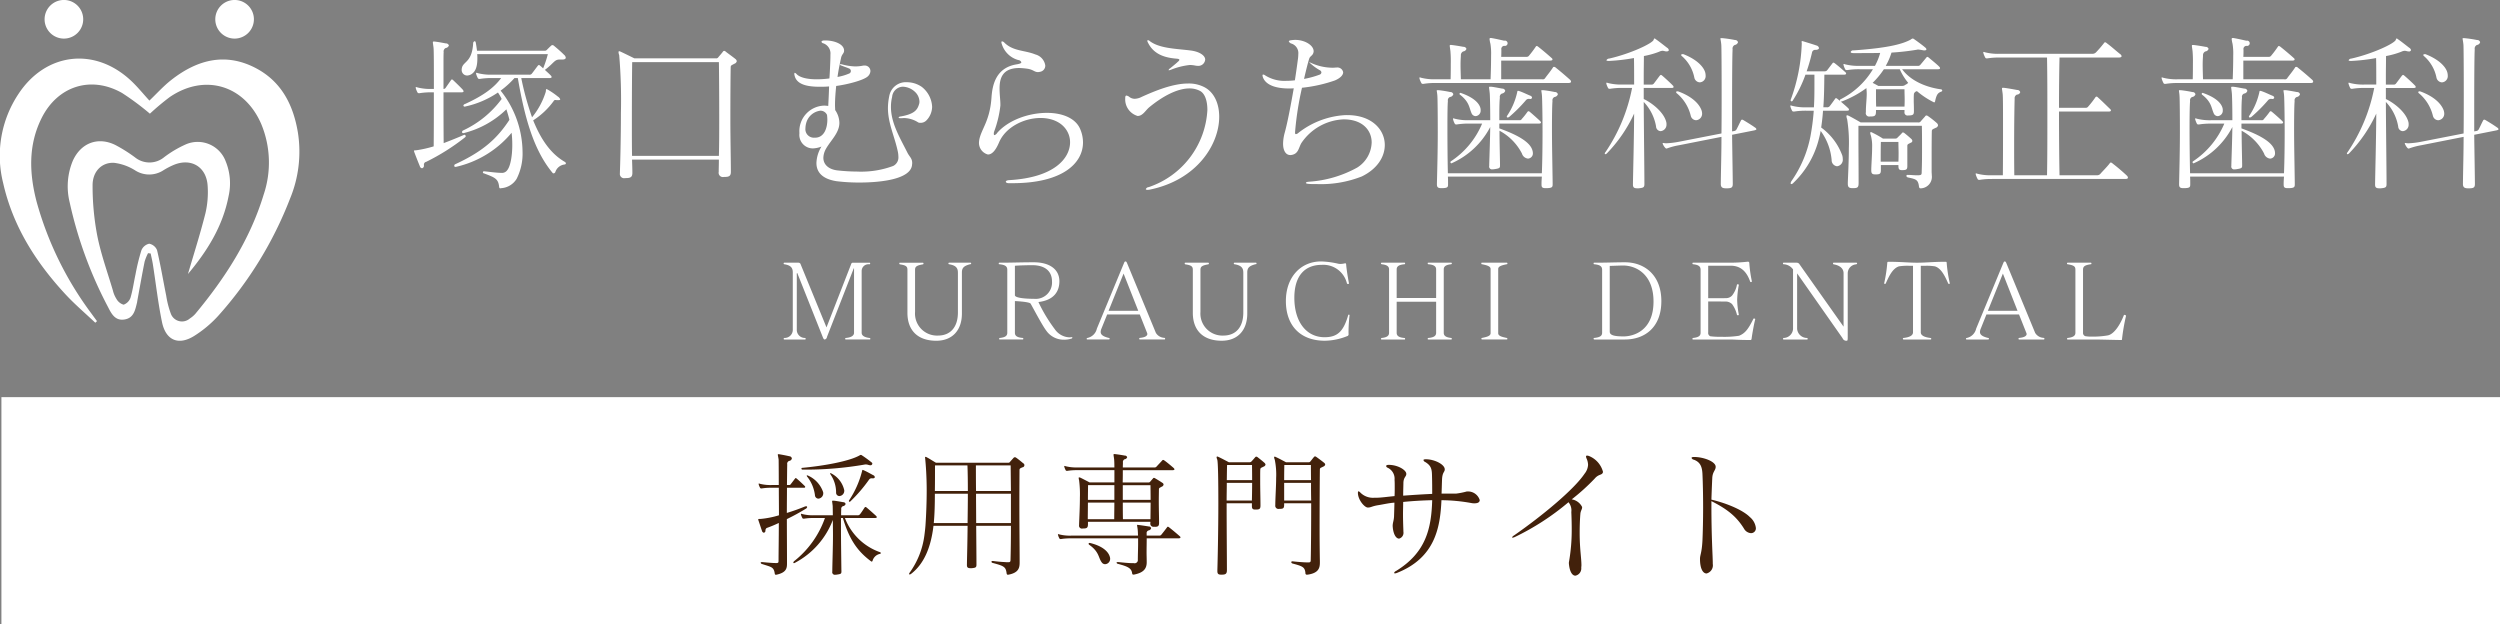 <svg id="logo_head.svg" xmlns="http://www.w3.org/2000/svg" width="440.25" height="109.938" viewBox="0 0 440.25 109.938">
  <rect x="0" y="0" width="440.25" height="109.938" fill="#808080" stroke="none"/>
  <defs>
    <style>
      .cls-1, .cls-2 {
        fill: #fff;
      }

      .cls-1, .cls-3 {
        fill-rule: evenodd;
      }

      .cls-3 {
        fill: #42210b;
      }
    </style>
  </defs>
  <path id="シェイプ_1693" data-name="シェイプ 1693" class="cls-1" d="M820.849,927.315c1.043-3.569,2.174-7.1,3.075-10.683a16.293,16.293,0,0,0,.393-4.833c-0.2-3.4-2.971-5.007-6.08-3.652a13.063,13.063,0,0,0-1.693.89,4.587,4.587,0,0,1-5.042,0,9.021,9.021,0,0,0-3.656-1.3c-2.164-.12-3.8,1.509-3.792,3.966a46.54,46.54,0,0,0,.83,8.89c0.651,3.253,1.793,6.408,2.74,9.6a4.915,4.915,0,0,0,.644,1.526,2.126,2.126,0,0,0,1.252,1,2.014,2.014,0,0,0,1.213-1.23c0.4-1.345.584-2.756,0.885-4.134a37.024,37.024,0,0,1,1.035-4.221,1.942,1.942,0,0,1,1.367-1.154,1.872,1.872,0,0,1,1.387,1.135c0.628,2.656,1.075,5.355,1.616,8.033a16.157,16.157,0,0,0,.787,3.089,2.093,2.093,0,0,0,3.374.909,4.5,4.5,0,0,0,.97-0.826c5.223-6.281,9.616-13.061,12.021-20.967a17.676,17.676,0,0,0-.414-12.434c-2.946-6.866-9.958-8.955-16.1-4.778a43.079,43.079,0,0,0-3.513,2.941,46.959,46.959,0,0,0-4.91-3.648c-5.487-3.109-11.368-1.214-14.182,4.467-2.35,4.745-2.154,9.687-.868,14.65a59.28,59.28,0,0,0,9.7,19.776c0.31,0.432.629,0.859,0.944,1.287l-0.3.282c-1.744-1.65-3.584-3.211-5.215-4.967-5.241-5.647-9.3-12.019-11.016-19.655a19.658,19.658,0,0,1,2.662-15.611c4.769-7.292,13.33-8.382,19.735-2.506,1.218,1.117,2.262,2.425,3.362,3.619,1.232-1.172,2.451-2.534,3.866-3.642,4.61-3.608,9.647-4.912,15.057-1.979,4.415,2.394,6.459,6.508,7.241,11.335a21.635,21.635,0,0,1-1.407,11.576,67.137,67.137,0,0,1-12.652,20.628,20.354,20.354,0,0,1-4.191,3.509c-2.787,1.756-5.037.806-5.7-2.44-0.686-3.344-1.071-6.752-1.6-10.13-0.1-.648-0.259-1.287-0.391-1.93l-0.461-.059a8.531,8.531,0,0,0-.607,1.5c-0.461,2.3-.867,4.62-1.293,6.932-0.015.084-.016,0.172-0.037,0.255-0.327,1.289-.546,2.7-2.169,2.986-1.668.294-2.33-.978-2.931-2.163a72.762,72.762,0,0,1-6.768-18.467,11.74,11.74,0,0,1,.549-7.3c1.409-3.147,4.422-4.308,7.5-2.79a26.609,26.609,0,0,1,3.452,2.172,4.06,4.06,0,0,0,5.173-.051,19.338,19.338,0,0,1,3.831-2.254,5.263,5.263,0,0,1,6.961,2.981,10.22,10.22,0,0,1,.519,6.165C826.976,918.945,824.2,923.325,820.849,927.315Zm-21.832-48.257a3.4,3.4,0,1,1-.028,6.8A3.4,3.4,0,0,1,799.017,879.058Zm30.107,6.8a3.4,3.4,0,1,1,3.338-3.486A3.406,3.406,0,0,1,829.124,885.858ZM869.557,902.8a0.257,0.257,0,0,1,.208.24,0.26,0.26,0,0,1-.089.18,38.519,38.519,0,0,1-6.861,4.336,0.509,0.509,0,0,0-.416.45v0.149a0.455,0.455,0,0,1-.326.539,0.461,0.461,0,0,1-.387-0.359c-0.326-.779-0.8-2-0.979-2.484-0.03-.118-0.06-0.179-0.06-0.209,0-.118.119-0.09,0.416-0.118a20.111,20.111,0,0,0,3.059-.688c0.03-2.933.03-6.433,0.03-9.514H863.8a12.542,12.542,0,0,0-2.168.15h-0.119a0.268,0.268,0,0,1-.267-0.18,3.315,3.315,0,0,1-.267-0.658c0-.06-0.03-0.09-0.03-0.149a0.079,0.079,0,0,1,.089-0.09,0.771,0.771,0,0,1,.208.059,9.187,9.187,0,0,0,2.554.27h0.357c0-3.739,0-6.761-.06-7.24-0.059-.508-0.118-0.808-0.118-0.957,0-.119.029-0.149,0.148-0.149h0.148c0.743,0.089,1.337.209,1.99,0.329a0.523,0.523,0,0,1,.535.359,0.659,0.659,0,0,1-.564.449,0.68,0.68,0,0,0-.356.747c-0.03.3-.03,1.2-0.03,2.483v3.979a0.433,0.433,0,0,0,.386-0.209c0.327-.479.712-1.017,0.92-1.317a0.266,0.266,0,0,1,.179-0.149,0.429,0.429,0,0,1,.237.149c0.476,0.448,1.307,1.256,1.634,1.615a0.612,0.612,0,0,1,.178.329c0,0.121-.118.18-0.386,0.18h-3.148c0,2.842,0,6.133.03,8.945,1.1-.419,2.376-0.927,3.622-1.467h0.06Zm3.534,6.432c1.515,0.179,2.347.27,2.911,0.27a1.135,1.135,0,0,0,1.1-.51c0.5-.628.861-2.333,0.861-4.426a17.769,17.769,0,0,0-.119-2.124,17.871,17.871,0,0,1-9.83,6.011h-0.089a0.181,0.181,0,0,1-.178-0.209,0.309,0.309,0,0,1,.118-0.238c5.227-2.393,7.574-4.786,9.593-7.838-0.148-.628-0.3-1.106-0.534-1.854a16.453,16.453,0,0,1-7.514,4.187h-0.09a0.18,0.18,0,0,1-.207-0.178,0.354,0.354,0,0,1,.149-0.27,17.669,17.669,0,0,0,6.83-5.564,8.682,8.682,0,0,0-.653-1.137,16.342,16.342,0,0,1-5.7,2.453,0.323,0.323,0,0,1-.149.03,0.21,0.21,0,0,1-.238-0.179,0.34,0.34,0,0,1,.268-0.269c3.474-1.586,5.2-2.992,6.385-4.577h-1.574a12.546,12.546,0,0,0-2.168.149h-0.119a0.27,0.27,0,0,1-.268-0.179,3.429,3.429,0,0,1-.266-0.658c0-.061-0.03-0.091-0.03-0.15a0.079,0.079,0,0,1,.089-0.09,0.766,0.766,0,0,1,.207.059,9.157,9.157,0,0,0,2.555.27h6.5a0.489,0.489,0,0,0,.475-0.18c0.149-.179.832-1.106,1.04-1.376a0.38,0.38,0,0,1,.208-0.149,0.5,0.5,0,0,1,.208.12,5.969,5.969,0,0,1,.534.478,19.058,19.058,0,0,0,.832-2.513H871.785a7.25,7.25,0,0,1,.029.778c0,1.556-.386,2.333-1.039,2.753a1.548,1.548,0,0,1-.743.239,0.964,0.964,0,0,1-.98-1.018,1.679,1.679,0,0,1,.089-0.508c0.386-.987,1.723-0.958,1.931-4.1a0.39,0.39,0,0,1,.267-0.419c0.089,0,.178.09,0.208,0.329,0.09,0.479.148,0.927,0.208,1.347h11.88a0.458,0.458,0,0,0,.416-0.151c0.149-.149.564-0.568,0.772-0.747a0.317,0.317,0,0,1,.208-0.09,0.391,0.391,0,0,1,.237.09c0.624,0.509,1.337,1.137,1.812,1.615a0.772,0.772,0,0,1,.3.509c0,0.209-.208.328-0.594,0.328h-0.5c-0.92,0-.98.629-2.584,1.825,0.416,0.389.861,0.777,1.039,0.988a0.4,0.4,0,0,1,.149.268c0,0.12-.119.181-0.356,0.181h-4.99a51,51,0,0,0,1.9,6.909,13.325,13.325,0,0,0,2.406-4.456c0.059-.21,0-0.509.149-0.509a0.532,0.532,0,0,1,.148.059,13.2,13.2,0,0,1,1.841,1.257,1.007,1.007,0,0,1,.416.479c0,0.12-.119.15-0.356,0.15H885.8c-0.089,0-.178-0.03-0.238-0.03a0.35,0.35,0,0,0-.326.209,13.363,13.363,0,0,1-3.594,3.381c1.337,3.29,3.03,5.832,5.554,7.3a0.362,0.362,0,0,1,.208.27c0,0.12-.089.18-0.268,0.209a1.929,1.929,0,0,0-1.6,1.347,0.357,0.357,0,0,1-.3.209,0.178,0.178,0,0,1-.119-0.03,0.115,0.115,0,0,1-.06-0.059c-3.415-4.1-4.959-9.992-6.118-16.692h-0.594a15.592,15.592,0,0,1-2.435,2.212,17.513,17.513,0,0,1,3.861,10.77,9.808,9.808,0,0,1-1.039,4.756,3.452,3.452,0,0,1-2.644,1.645c-0.089,0-.178.031-0.237,0.031-0.119,0-.179-0.06-0.208-0.3-0.149-1.376-.743-1.614-2.673-2.333a0.184,0.184,0,1,1,.059-0.359h0.059Zm43.365,0.09c0,0.718-.3.9-1.1,0.9h-0.12a0.758,0.758,0,0,1-.92-0.9V909.2c0-.449.029-1.167,0.029-2.034H899.053c0.029,0.9.058,1.675,0.058,2.243V909.5c0,0.747-.326.926-1.158,0.926h-0.118a0.749,0.749,0,0,1-.921-0.837v-0.18c0.059-1.526.178-6.012,0.178-10.439a94.607,94.607,0,0,0-.3-10.2,1.63,1.63,0,0,1-.118-0.509c0-.12.029-0.179,0.118-0.179a0.682,0.682,0,0,1,.267.089c0.535,0.24,2.406,1.167,2.406,1.167h14.345a0.442,0.442,0,0,0,.446-0.209c0.148-.18.623-0.718,0.772-0.927a0.319,0.319,0,0,1,.237-0.18,0.4,0.4,0,0,1,.3.149c0.387,0.3,1.307.958,1.664,1.257a0.6,0.6,0,0,1,.267.419,0.637,0.637,0,0,1-.445.449c-0.387.239-.624,0.239-0.624,0.6-0.03,1.077-.059,5.055-0.059,9.154,0,3.559.088,7.209,0.088,9.153v0.12Zm-2.109-2.812c0.06-2,.06-4.457.06-6.911,0-4.037-.03-7.986-0.06-9.6H899.082c-0.029,1.016-.059,5.8-0.059,10.529,0,2.125,0,4.218.03,5.983h15.294Zm31.961-6.641a0.3,0.3,0,0,1-.326-0.119,0.46,0.46,0,0,1,.385-0.179c2.376-.42,2.911-1.138,3.208-2.1a1.417,1.417,0,0,0,.089-0.509,2.425,2.425,0,0,0-.594-1.525,3.3,3.3,0,0,0-2.317-1.108,1.957,1.957,0,0,0-1.9,1.8,7.346,7.346,0,0,0-.207,1.764c0,2.842,1.574,5.415,2.851,7.957,0.416,0.868.891,1.048,0.891,1.945,0,0.121-.029.21-0.029,0.33-0.268,2.452-5.287,3.081-9.267,3.081a32.092,32.092,0,0,1-4.069-.24c-2.613-.419-3.5-1.706-3.5-3.2a5.9,5.9,0,0,1,.892-2.9,4.468,4.468,0,0,1-1.515.33,2.377,2.377,0,0,1-2.376-2.6v-0.179a4.5,4.5,0,0,1,4.366-4.756,5.728,5.728,0,0,1,.713.059c0.059-1.107.118-2.3,0.148-3.439-0.594.058-1.158,0.058-1.693,0.058-2.554,0-4.1-.567-4.395-2.033a0.743,0.743,0,0,1-.03-0.24c0-.12.03-0.179,0.089-0.179a0.747,0.747,0,0,1,.326.24c0.654,0.658,2.05.9,3.535,0.9a18.117,18.117,0,0,0,2.227-.15c0.06-.747.089-1.465,0.119-2.124,0.03-.688.059-1.316,0.059-1.854v-0.21a1.9,1.9,0,0,0-1.247-2,0.384,0.384,0,0,1-.326-0.268c0-.12.148-0.21,0.445-0.239h0.208c1.574,0,3.326.628,3.326,1.794,0,0.509-.386.6-0.535,1.287-0.148.717-.415,1.884-0.623,3.35a9.192,9.192,0,0,0,2.109-.628,0.453,0.453,0,0,0,.237-0.419,0.462,0.462,0,0,0-.327-0.449c-0.356-.149-0.713-0.269-1.336-0.508a0.414,0.414,0,0,1-.267-0.18c0-.029.029-0.06,0.119-0.06a0.982,0.982,0,0,1,.267.031,9.53,9.53,0,0,0,2.317.358,6.814,6.814,0,0,0,1.276-.119,1.007,1.007,0,0,1,.3-0.03,0.984,0.984,0,0,1,1.1.957,1.342,1.342,0,0,1-.475.957c-0.712.658-3.5,1.406-5.554,1.676-0.089.927-.207,2.123-0.207,3.38,0,0.3.029,0.568,0.029,0.867a4.1,4.1,0,0,1,.743,2.244c0,1.765-1.515,3.081-2.347,4.546a3.415,3.415,0,0,0-.475,1.616c0,1.226.98,2.034,2.435,2.213a32.413,32.413,0,0,0,3.5.209,16.182,16.182,0,0,0,6.356-.986,1.667,1.667,0,0,0,.921-1.645,4.688,4.688,0,0,0-.09-0.838c-0.564-2.722-1.752-5-1.752-7.748a10.838,10.838,0,0,1,.237-2.094,2.962,2.962,0,0,1,3.119-2.423,4.655,4.655,0,0,1,2.584.807,4.727,4.727,0,0,1,1.842,3.5,3.514,3.514,0,0,1-1.01,2.424,1.389,1.389,0,0,1-1.01.418,0.938,0.938,0,0,1-.416-0.06,4.772,4.772,0,0,0-2.465-.778c-0.178,0-.356.03-0.534,0.03h-0.149Zm-15.028,3.44c1.634,0,2.167-1.735,2.167-3.17a7.588,7.588,0,0,0-.058-0.838,1.272,1.272,0,0,0-1.158-.748,2.955,2.955,0,0,0-2.525,2.243,3.533,3.533,0,0,0-.119.838,1.5,1.5,0,0,0,1.6,1.675h0.089Zm34.158,8.016c-0.357,0-.565-0.118-0.565-0.268,0-.12.178-0.24,0.535-0.269,8.138-.449,10.781-3.949,10.781-6.671a3.858,3.858,0,0,0-.267-1.436c-0.773-1.945-2.763-2.842-4.931-2.842-2.91,0-6.207,1.616-7.336,4.367-0.415.957-1.039,2.065-1.93,2.065a2.12,2.12,0,0,1-1.574-2.184c0-.09.03-0.209,0.03-0.3,0.326-1.975,1.871-3.32,2.168-7.509,0.148-2.3.8-5.324,4.484-5.892,0.535-.09.773-0.21,0.773-0.36a0.616,0.616,0,0,0-.535-0.389,4.214,4.214,0,0,1-2.911-2.841,0.6,0.6,0,0,1-.059-0.3,0.121,0.121,0,0,1,.119-0.15,0.667,0.667,0,0,1,.415.239c1.545,1.526,3.624,1.316,5.436,2.064a2.37,2.37,0,0,1,1.752,1.945,1.089,1.089,0,0,1-.891,1.106,2.028,2.028,0,0,1-.386.06c-0.654,0-.832-0.448-1.9-0.6a12.525,12.525,0,0,0-1.4-.12c-2.97,0-3.474,1.8-3.474,3.62,0,1.018.148,2.063,0.148,2.812v0.18a19.307,19.307,0,0,1-1.1,4.576,1.027,1.027,0,0,0-.06.39c0,0.149.03,0.239,0.119,0.239a0.878,0.878,0,0,0,.475-0.39c1.961-2.273,5.584-3.529,8.762-3.529,2.673,0,5.019.9,5.851,2.841a6.038,6.038,0,0,1,.5,2.364c0,3.619-3.534,7.178-12.415,7.178h-0.623Zm22.633-11.845a3.046,3.046,0,0,1-2.168-3.11v-0.061c0-.3.089-0.418,0.208-0.418a1.037,1.037,0,0,1,.475.209,1.549,1.549,0,0,0,1.01.359,2.84,2.84,0,0,0,1.188-.329c2.317-1.047,5.465-2.363,8.2-2.363a5.929,5.929,0,0,1,2.822.628c1.757,0.9,2.647,2.9,2.647,5.234,0,4.817-3.865,11.128-12.27,12.834a1.687,1.687,0,0,1-.356.03c-0.208,0-.3-0.06-0.3-0.119a0.588,0.588,0,0,1,.506-0.359,15.193,15.193,0,0,0,10.338-13.582c0-1.645-.448-2.9-1.28-3.35a3.933,3.933,0,0,0-1.871-.449c-2.2,0-4.811,1.436-7.128,3.35-0.624.539-1.1,1.467-1.96,1.5h-0.06Zm11.91-9.9a1.206,1.206,0,0,1-1.336,1.077,2.937,2.937,0,0,1-.476-0.059,4.713,4.713,0,0,0-.89-0.09,12.341,12.341,0,0,0-3.327.837,0.761,0.761,0,0,1-.208.061,0.319,0.319,0,0,1-.148.03c-0.03,0-.06,0-0.06-0.03a0.631,0.631,0,0,1,.3-0.33c0.5-.419,1.04-0.838,1.366-1.166a0.589,0.589,0,0,0,.238-0.3c0-.12-0.148-0.18-0.416-0.21-1.96-.149-4.039-0.658-5.109-2.812a0.741,0.741,0,0,1-.118-0.329c0-.089.03-0.119,0.089-0.119a0.509,0.509,0,0,1,.327.149c1.752,1.346,4.811,1.346,7.277,1.675,1.544,0.209,2.494.9,2.494,1.585v0.03Zm19.4,21.9c-0.36,0-.74,0-1.13-0.031-0.36-.029-0.53-0.089-0.53-0.179s0.14-.179.53-0.209a20.242,20.242,0,0,0,8.49-2.483,5.4,5.4,0,0,0,2.56-4.427c0-2.124-1.58-4.069-4.93-4.069h-0.03a9.434,9.434,0,0,0-7.43,4.189c-0.5.867-.5,1.945-1.84,2.093h-0.12c-0.71,0-1.25-.688-1.25-2a7.7,7.7,0,0,1,.3-1.975c0.48-1.735,1.07-4.847,1.58-7.778-0.3.03-.6,0.03-0.89,0.03-1.99,0-3.95-.478-4.52-1.915a1.16,1.16,0,0,1-.09-0.388,0.121,0.121,0,0,1,.12-0.15,0.832,0.832,0,0,1,.39.18,6.387,6.387,0,0,0,3.71.927,12.627,12.627,0,0,0,1.48-.09c0.21-1.376.39-2.633,0.51-3.56a7.363,7.363,0,0,0,.09-1.047,1.759,1.759,0,0,0-1.28-1.884,0.747,0.747,0,0,1-.39-0.359c0-.09.12-0.179,0.42-0.209a5.9,5.9,0,0,1,.68-0.061c1.73,0,3.27.958,3.27,2a0.506,0.506,0,0,1-.03.209c-0.12.568-.59,0.629-0.74,1.077-0.24.748-.57,2.065-0.92,3.59a16.173,16.173,0,0,0,2.73-.748,0.466,0.466,0,0,0,.33-0.389,0.477,0.477,0,0,0-.27-0.388,8.836,8.836,0,0,1-1.69-1.227,0.448,0.448,0,0,1-.18-0.18,1.253,1.253,0,0,1,.27.09,9.209,9.209,0,0,0,3.74.868,4.715,4.715,0,0,0,.65-0.03h0.15a1.021,1.021,0,0,1,1.16.837c0,0.449-.42.988-1.46,1.436a25.518,25.518,0,0,1-5.79,1.287,54.059,54.059,0,0,0-1.22,7.808v0.119c0,0.18.06,0.239,0.15,0.239a0.752,0.752,0,0,0,.42-0.21,14.68,14.68,0,0,1,7.87-3.111,6.835,6.835,0,0,1,.77-0.029c4.25,0,6.59,2.513,6.59,5.264,0,2.035-1.27,4.188-4.04,5.534a19.612,19.612,0,0,1-7.93,1.347h-0.26Zm21.21-17.8a12.434,12.434,0,0,0-2.17.15h-0.12a0.271,0.271,0,0,1-.27-0.181,3.934,3.934,0,0,1-.3-0.717c0-.06-0.02-0.09-0.02-0.149a0.073,0.073,0,0,1,.08-0.09,0.755,0.755,0,0,1,.21.059,9.255,9.255,0,0,0,2.56.27h2.64c0.03-1.047.03-1.975,0.03-2.752a21.49,21.49,0,0,0-.06-2.184c-0.06-.509-0.12-0.808-0.12-0.957,0-.12.03-0.15,0.15-0.15h0.15c0.74,0.09,1.45.209,2.11,0.33a0.522,0.522,0,0,1,.53.358,0.658,0.658,0,0,1-.56.449,0.725,0.725,0,0,0-.42.747c-0.03.479-.06,0.988-0.06,1.616,0,0.688.03,1.5,0.06,2.543h5.23c0.06-1.526.09-3.021,0.09-4.189a10.54,10.54,0,0,0-.12-2.064,5.3,5.3,0,0,1-.15-0.808,0.17,0.17,0,0,1,.18-0.209,1.033,1.033,0,0,1,.27.03c0.71,0.12,1.72.36,2.13,0.449a0.468,0.468,0,1,1,0,.9,0.56,0.56,0,0,0-.5.688c0,0.239,0,.867-0.03,1.255h4.51a0.512,0.512,0,0,0,.39-0.209,19.8,19.8,0,0,0,1.19-1.585,0.217,0.217,0,0,1,.18-0.12,0.564,0.564,0,0,1,.23.12c0.78,0.6,1.99,1.646,2.38,2a0.317,0.317,0,0,1,.15.269c0,0.09-.12.181-0.39,0.181h-8.64v3.29h7.19a0.5,0.5,0,0,0,.59-0.27c0.45-.6.83-1.047,1.31-1.764a0.212,0.212,0,0,1,.21-0.15,0.457,0.457,0,0,1,.32.15c0.98,0.777,1.9,1.586,2.47,2.093a0.512,0.512,0,0,1,.21.359c0,0.15-.15.24-0.48,0.24h-23.34Zm20.58,17.859c0,0.479-.12.628-1.01,0.657h-0.24c-0.59,0-.71-0.178-0.71-0.628v-0.179c0-.388.03-0.808,0.06-1.227h-16.55c0.03,0.389.03,0.748,0.03,1.107v0.3c0,0.45-.11.6-0.98,0.628h-0.23c-0.6,0-.75-0.209-0.75-0.657v-0.15c0.06-2.394.15-5.923,0.15-9s-0.03-5.713-.06-6.282c-0.03-.658-0.12-0.927-0.12-1.078,0-.089.03-0.089,0.15-0.089h0.18a20.629,20.629,0,0,1,2.05.33,0.514,0.514,0,0,1,.54.388,0.681,0.681,0,0,1-.57.479,0.611,0.611,0,0,0-.39.688v0.09c-0.06.627-.08,2.363-0.08,4.547,0,2.482.02,5.533,0.08,8.106h16.55c0.09-2.214.12-4.906,0.12-7.3,0-3.021-.06-5.593-0.09-6.162-0.03-.658-0.12-0.927-0.12-1.078,0-.089.03-0.089,0.15-0.089h0.17a20.629,20.629,0,0,1,2.05.33,0.514,0.514,0,0,1,.54.388,0.681,0.681,0,0,1-.57.479,0.615,0.615,0,0,0-.38.688v0.09c-0.06.658-.09,2.6-0.09,4.965,0,2.991.09,6.732,0.12,9.393v0.27Zm-9.27-3.292c0,0.39-.12.479-0.95,0.6a1.461,1.461,0,0,1-.36.03,0.491,0.491,0,0,1-.59-0.6v-0.24c0.06-1.855.15-4.516,0.18-6.611a14.088,14.088,0,0,1-6.77,6.372,0.1,0.1,0,0,0-.06.03,0.2,0.2,0,0,1-.18-0.21,0.212,0.212,0,0,1,.12-0.178,14.778,14.778,0,0,0,5.46-6.611h-2.28a12.455,12.455,0,0,0-2.17.149h-0.12a0.27,0.27,0,0,1-.27-0.18,2.814,2.814,0,0,1-.26-0.657c0-.061-0.03-0.09-0.03-0.15a0.077,0.077,0,0,1,.08-0.09,0.763,0.763,0,0,1,.21.06,9.262,9.262,0,0,0,2.56.269h3.71c0-2.572-.06-4.487-0.09-4.727-0.06-.627-0.12-0.927-0.12-1.047,0-.089.03-0.12,0.15-0.12h0.18c0.24,0,1.04.151,1.99,0.33a0.511,0.511,0,0,1,.53.389,0.677,0.677,0,0,1-.56.478,0.611,0.611,0,0,0-.39.689v0.089c-0.06.569-.09,1.556-0.09,2.932v0.987h3.54a0.387,0.387,0,0,0,.41-0.209,12.659,12.659,0,0,0,.98-1.227,0.309,0.309,0,0,1,.21-0.149,0.492,0.492,0,0,1,.27.149c0.47,0.389,1.33,1.167,1.72,1.526a0.666,0.666,0,0,1,.21.3c0,0.149-.15.21-0.42,0.21h-6.92v0.837c3.06,1.107,5.47,2.364,5.85,3.949a1.747,1.747,0,0,1,.06.388,0.913,0.913,0,0,1-.86.987,1.252,1.252,0,0,1-1.07-.9,9.5,9.5,0,0,0-3.95-4.008c0,1.8.06,3.948,0.09,5.834v0.327Zm-3.41-9.781a0.961,0.961,0,0,1-.89,1.047,0.8,0.8,0,0,1-.72-0.538c-0.41-.9-0.35-1.945-2.02-3.231a0.165,0.165,0,0,1-.09-0.15,0.172,0.172,0,0,1,.18-0.179c0.03,0,.06.03,0.09,0.03,2.23,0.778,3.3,1.825,3.45,2.842v0.179Zm8.67-1.974a0.685,0.685,0,0,0-.74.269,26.592,26.592,0,0,1-2.91,2.9,0.492,0.492,0,0,1-.27.09,0.137,0.137,0,0,1-.15-0.121,0.423,0.423,0,0,1,.06-0.178,12.024,12.024,0,0,0,1.78-4.159c0.03-.119,0-0.239.18-0.239a0.681,0.681,0,0,0,.12.03c0.68,0.209,1.48.628,2.02,0.837a0.4,0.4,0,0,1,.29.33,0.29,0.29,0,0,1-.35.239h-0.03Zm20.17,14.927c0,0.628-.12.717-1.04,0.808h-0.18c-0.65,0-.8-0.18-0.8-0.688v-0.06c0.03-2.184.18-7.419,0.21-12.414a25.078,25.078,0,0,1-4.82,7.029,0.451,0.451,0,0,1-.26.121,0.081,0.081,0,0,1-.09-0.092,0.368,0.368,0,0,1,.12-0.269,30.329,30.329,0,0,0,4.69-11.307h-1.69a12.518,12.518,0,0,0-2.17.15h-0.12a0.271,0.271,0,0,1-.27-0.179,3.4,3.4,0,0,1-.27-0.659c0-.059-0.02-0.089-0.02-0.149a0.073,0.073,0,0,1,.08-0.09,0.729,0.729,0,0,1,.21.06,9.3,9.3,0,0,0,2.56.269h2.05c0-1.854,0-3.47-.03-4.667a32.619,32.619,0,0,1-4.34.509H1071c-0.24,0-.36-0.059-0.36-0.12a0.579,0.579,0,0,1,.51-0.3c3.68-.837,7.54-2.632,7.81-3.291,0.03-.149.06-0.239,0.15-0.239a0.308,0.308,0,0,1,.21.119c0.35,0.211,1.6,1.2,1.99,1.5a0.629,0.629,0,0,1,.32.419c0,0.15-.17.24-0.41,0.24a1.506,1.506,0,0,1-.36-0.06,1.819,1.819,0,0,0-.35-0.059,1.76,1.76,0,0,0-.6.178,14.52,14.52,0,0,1-2.67.749c0,0.987-.03,2.3-0.03,3.828v1.2h1.31a0.49,0.49,0,0,0,.47-0.179c0.15-.18.83-1.107,1.04-1.376a0.39,0.39,0,0,1,.21-0.15,0.516,0.516,0,0,1,.21.12c0.47,0.388,1.57,1.406,1.87,1.734a0.408,0.408,0,0,1,.15.27c0,0.12-.12.179-0.36,0.179h-4.9v1.945c1.34,0.628,3.56,2.274,3.98,4.1a1.461,1.461,0,0,1,.03.36,1.139,1.139,0,0,1-1.04,1.2,0.856,0.856,0,0,1-.8-0.838,8.3,8.3,0,0,0-2.17-4.308c0.03,5.625.12,12.026,0.12,14.359v0.06Zm15.56-.03c0,0.629-.12.838-1.04,0.838h-0.15c-0.68,0-.92-0.209-0.92-0.779v-0.029c0.03-2.663.12-5.5,0.12-8.257l-7.42,1.466a12.414,12.414,0,0,0-2.08.538,0.592,0.592,0,0,1-.18.06,0.361,0.361,0,0,1-.24-0.149,2.275,2.275,0,0,1-.39-0.6,0.852,0.852,0,0,1-.05-0.149c0-.06.03-0.09,0.11-0.09,0.06,0,.12.03,0.18,0.03,0.09,0,.18.029,0.3,0.029a15.023,15.023,0,0,0,2.26-.268l7.51-1.467c0.03-2.483.03-4.9,0.03-7.06,0-4.786-.03-8.316-0.06-8.555-0.06-.658-0.15-0.958-0.15-1.077,0-.09.03-0.09,0.15-0.09h0.18a20.424,20.424,0,0,1,2.23.33,0.51,0.51,0,0,1,.53.389,0.678,0.678,0,0,1-.56.478,0.7,0.7,0,0,0-.39.778c-0.06.927-.09,5-0.09,10.53V902.2l0.48-.09a0.615,0.615,0,0,0,.32-0.3c0.33-.628.51-1.047,0.78-1.554a0.2,0.2,0,0,1,.2-0.12,0.424,0.424,0,0,1,.18.059c0.65,0.389,1.58.958,2.11,1.346a0.421,0.421,0,0,1,.21.269c0,0.09-.12.151-0.36,0.21l-3.92.777c0.03,2.692.09,5.564,0.12,8.5v0.09Zm-7.39-11.906a7.438,7.438,0,0,0-2.41-3.949,0.375,0.375,0,0,1-.18-0.239,0.181,0.181,0,0,1,.21-0.15,0.5,0.5,0,0,1,.21.031c2.43,0.9,3.56,2.153,3.98,3.111a1.924,1.924,0,0,1,.18.747,1.142,1.142,0,0,1-1.07,1.2A1,1,0,0,1,1085.5,899.476Zm-1.43-10.889a0.381,0.381,0,0,1,.18.03c2.2,0.868,3.44,2.094,3.77,3.141a2.234,2.234,0,0,1,.09.6,1.1,1.1,0,0,1-1.04,1.2,1.039,1.039,0,0,1-.95-0.838,6.73,6.73,0,0,0-2.14-3.739,0.375,0.375,0,0,1-.18-0.239c0-.09.09-0.15,0.24-0.15h0.03Zm39.71,10.8a0.539,0.539,0,0,1-.65-0.627v-0.33h-5.02v0.239c0,0.748-.18.9-0.95,0.9h-0.12a0.6,0.6,0,0,1-.71-0.749v-0.15c0-1.076.15-2.154,0.15-3.11,0-.33-0.03-0.688-0.06-0.988a18.377,18.377,0,0,1-4.28,2.334,0.392,0.392,0,0,1-.18.029h-0.06c0.48,0.42,1.01.868,1.25,1.107a0.527,0.527,0,0,1,.21.329c0,0.12-.12.18-0.39,0.18h-4.19c-0.06.987-.18,1.974-0.32,2.962a10.591,10.591,0,0,1,3.71,4.906,2.263,2.263,0,0,1,.09.627,1.151,1.151,0,0,1-1.01,1.287,1.074,1.074,0,0,1-.95-1.106,10.1,10.1,0,0,0-1.93-5.117c-0.09.449-.18,0.9-0.3,1.347a16.074,16.074,0,0,1-4.51,7.807,0.573,0.573,0,0,1-.36.21,0.138,0.138,0,0,1-.12-0.151,0.919,0.919,0,0,1,.15-0.388,20.6,20.6,0,0,0,3.33-7.837,39.808,39.808,0,0,0,.59-4.547h-1.28a12.727,12.727,0,0,0-2.17.149h-0.11a0.271,0.271,0,0,1-.27-0.179,3.365,3.365,0,0,1-.27-0.658c0-.06-0.03-0.09-0.03-0.15a0.079,0.079,0,0,1,.09-0.089,0.792,0.792,0,0,1,.21.059,9.126,9.126,0,0,0,2.55.27h1.31c0.09-1.437.09-2.842,0.09-4.069v-1.675h-1.58a21.729,21.729,0,0,1-2.25,4.577,0.217,0.217,0,0,1-.18.12,0.173,0.173,0,0,1-.18-0.181,0.265,0.265,0,0,1,.03-0.148,31.5,31.5,0,0,0,1.93-9.872v-0.031c0-.089-0.03-0.178-0.03-0.239a0.12,0.12,0,0,1,.12-0.149c0.03,0,.09.03,0.12,0.03,0.68,0.209,1.78.539,2.37,0.748a0.566,0.566,0,0,1,.45.449c0,0.149-.15.3-0.56,0.328a0.565,0.565,0,0,0-.66.449,30.812,30.812,0,0,1-.95,3.321h3.24a0.515,0.515,0,0,0,.39-0.209c0.32-.419.5-0.659,0.92-1.2a0.217,0.217,0,0,1,.17-0.12,0.591,0.591,0,0,1,.24.12c0.74,0.568,1.55,1.286,1.84,1.555a0.316,0.316,0,0,1,.15.269c0,0.091-.12.18-0.38,0.18h-3.45c-0.03,1.705-.03,3.68-0.18,5.744h0.63a0.567,0.567,0,0,0,.5-0.209c0.24-.3.71-0.958,0.92-1.257a0.27,0.27,0,0,1,.18-0.15,0.617,0.617,0,0,1,.27.15c0.12,0.09.26,0.21,0.41,0.329v-0.06a0.24,0.24,0,0,1,.18-0.24,13.922,13.922,0,0,0,5.64-5.265h-2.34a12.581,12.581,0,0,0-2.17.151h-0.12a0.272,0.272,0,0,1-.27-0.18,3.353,3.353,0,0,1-.26-0.659c0-.059-0.03-0.089-0.03-0.149a0.08,0.08,0,0,1,.09-0.09,0.689,0.689,0,0,1,.2.061,9.347,9.347,0,0,0,2.56.268h2.7a10.937,10.937,0,0,0,.92-2.274c-1.25.031-2.79,0.031-4.72,0.031-0.36,0-.48-0.09-0.48-0.209a0.478,0.478,0,0,1,.51-0.27c6.56-.449,8.79-1.226,10.04-1.884a0.978,0.978,0,0,1,.38-0.21,0.522,0.522,0,0,1,.21.09c0.3,0.21,1.52,1.077,2.02,1.525a0.411,0.411,0,0,1,.18.3c0,0.089-.09.179-0.33,0.179a1.231,1.231,0,0,1-.32-0.03,7.2,7.2,0,0,0-.78-0.119,0.583,0.583,0,0,0-.23.03,42.815,42.815,0,0,1-4.49.508,11.409,11.409,0,0,1-1.01,2.333h5.61a0.5,0.5,0,0,0,.48-0.179c0.15-.179.83-0.987,1.04-1.256a0.393,0.393,0,0,1,.21-0.151,0.521,0.521,0,0,1,.21.121c0.47,0.388,1.57,1.286,1.87,1.615a0.378,0.378,0,0,1,.14.269c0,0.12-.11.179-0.35,0.179h-6.33c1.87,2.514,5.2,3.321,6.8,3.531a0.265,0.265,0,0,1,.27.21,0.2,0.2,0,0,1-.12.179c-0.53.209-.86,0.358-1.13,1.674-0.03.18-.09,0.24-0.17,0.24a0.48,0.48,0,0,1-.15-0.06,14.093,14.093,0,0,1-2.88-1.914,0.687,0.687,0,0,0-.54.478c-0.03.359-.03,0.659-0.03,0.9v0.3c0,0.479.03,0.868,0.03,1.675v0.18c0,0.6-.15.717-0.86,0.747h-0.15Zm2.17,12.834c-0.18,0-.24-0.12-0.27-0.329-0.15-1.2-.53-1.287-1.93-1.585a0.4,0.4,0,0,1-.3-0.27,0.225,0.225,0,0,1,.27-0.18h0.09c0.45,0,.86.06,1.31,0.06h0.53c0.48-.03.51-0.149,0.51-0.6,0.06-1.5.06-2.783,0.06-3.979,0-1.465,0-2.752-.03-4.128h-11.17v2.154c0,2.123.03,5.026,0.03,7.807v0.06c0,0.779-.12.957-0.95,0.957h-0.12c-0.62,0-.83-0.178-0.83-0.777v-0.24c0.06-1.525.18-3.858,0.18-6.013a26.181,26.181,0,0,0-.3-5.114,1.633,1.633,0,0,1-.12-0.509c0-.12.03-0.18,0.12-0.18a0.68,0.68,0,0,1,.27.091c0.53,0.239,2.11,1.166,2.11,1.166h10.09a0.491,0.491,0,0,0,.51-0.21c0.15-.179.53-0.6,0.74-0.836a0.323,0.323,0,0,1,.24-0.181,0.669,0.669,0,0,1,.33.15,16.576,16.576,0,0,1,1.48,1.167,0.674,0.674,0,0,1,.24.419,0.586,0.586,0,0,1-.42.448c-0.47.239-.68,0.239-0.68,0.628-0.03,1.556-.03,3.171-0.03,4.876v2.214c0,0.21.03,0.448,0.03,0.657a2.024,2.024,0,0,1-1.87,2.275h-0.12Zm-3.21-3.2c-0.62,0-.68-0.209-0.68-0.9h-3.09v0.9c0,0.628-.18.748-0.89,0.748h-0.12c-0.53,0-.68-0.18-0.68-0.719v-0.179c0.03-1.137.15-2.6,0.15-3.858a7.237,7.237,0,0,0-.21-2.065,1.5,1.5,0,0,1-.12-0.479c0-.119.03-0.148,0.12-0.148a0.476,0.476,0,0,1,.24.089,16.816,16.816,0,0,1,1.87,1.047h2.16a0.464,0.464,0,0,0,.42-0.18c0.24-.239.59-0.568,0.74-0.747a0.26,0.26,0,0,1,.21-0.15,0.492,0.492,0,0,1,.27.119c0.38,0.3.8,0.658,1.13,0.958a0.649,0.649,0,0,1,.26.419,0.414,0.414,0,0,1-.32.328c-0.36.21-.57,0.21-0.57,0.539V908.3c0,0.569-.15.719-0.83,0.719h-0.06Zm-3.24-17.77a14.625,14.625,0,0,1-1.98,2.393c0.53,0.27,1,.54,1,0.54h4.25a0.868,0.868,0,0,0,.54-0.21,1.412,1.412,0,0,0,.47-0.33,10.276,10.276,0,0,1-1.48-2.393h-2.8Zm-1.39,3.531v0.957c0,0.718,0,1.346.03,2.094h4.99c0.03-.568.03-0.957,0.03-1.376s-0.03-.9-0.03-1.675h-5.02Zm3.95,12.743c0.03-.659.03-1.106,0.03-1.616,0-.479-0.03-1.017-0.03-1.854h-3.09c-0.03,1.047-.03,2.273-0.03,3.47h3.12Zm16.49,3.051a12.334,12.334,0,0,0-2.17.15h-0.12a0.271,0.271,0,0,1-.27-0.18,3.994,3.994,0,0,1-.3-0.717c0-.06-0.03-0.091-0.03-0.151a0.08,0.08,0,0,1,.09-0.089,0.8,0.8,0,0,1,.21.06,9.262,9.262,0,0,0,2.56.269h1.93c0.03-2.961.03-5.953,0.03-8.435,0-3.052,0-5.355-.06-5.864s-0.12-.808-0.12-0.957c0-.12.03-0.149,0.15-0.149h0.14c0.75,0.089,1.73.269,2.38,0.388a0.516,0.516,0,0,1,.54.389,0.573,0.573,0,0,1-.57.419,0.691,0.691,0,0,0-.41.748c-0.03.747-.09,4.038-0.09,8.136,0,1.676,0,3.5.03,5.325h5.76c0.06-2.961.06-6.641,0.06-10.349s0-7.39-.06-10.381h-8.35a12.727,12.727,0,0,0-2.17.149h-0.11a0.271,0.271,0,0,1-.27-0.179,4.005,4.005,0,0,1-.3-0.718c0-.061-0.03-0.09-0.03-0.15a0.079,0.079,0,0,1,.09-0.089,0.792,0.792,0,0,1,.21.059,9.126,9.126,0,0,0,2.55.27h16.43a0.859,0.859,0,0,0,.59-0.27c0.45-.478.83-0.9,1.37-1.586a0.308,0.308,0,0,1,.23-0.178,0.668,0.668,0,0,1,.3.178c0.89,0.659,1.55,1.287,2.35,1.915a0.512,0.512,0,0,1,.24.359c0,0.15-.18.24-0.51,0.24h-10.42c-0.06,2.542-.09,5.713-0.09,8.854h4.75a0.526,0.526,0,0,0,.38-0.209,15.848,15.848,0,0,0,1.28-1.645,0.26,0.26,0,0,1,.21-0.12,0.306,0.306,0,0,1,.21.12c0.68,0.6,1.78,1.7,2.17,2.064a0.327,0.327,0,0,1,.14.269c0,0.09-.11.179-0.38,0.179h-8.76c0,3.979.03,7.987,0.09,11.218h6.62a0.735,0.735,0,0,0,.59-0.269c0.27-.329,1.07-1.107,1.61-1.8a0.309,0.309,0,0,1,.23-0.18,0.67,0.67,0,0,1,.3.18c0.98,0.749,1.93,1.585,2.5,2.124a0.592,0.592,0,0,1,.2.359c0,0.149-.14.239-0.47,0.239h-23.46Zm32.73-16.9a12.6,12.6,0,0,0-2.17.15h-0.12a0.271,0.271,0,0,1-.27-0.181,3.936,3.936,0,0,1-.29-0.717c0-.06-0.03-0.09-0.03-0.149a0.079,0.079,0,0,1,.09-0.09,0.625,0.625,0,0,1,.2.059,9.255,9.255,0,0,0,2.56.27h2.64c0.03-1.047.03-1.975,0.03-2.752a21.49,21.49,0,0,0-.06-2.184c-0.06-.509-0.12-0.808-0.12-0.957,0-.12.03-0.15,0.15-0.15h0.15c0.74,0.09,1.46.209,2.11,0.33a0.522,0.522,0,0,1,.53.358,0.658,0.658,0,0,1-.56.449,0.725,0.725,0,0,0-.42.747c-0.03.479-.06,0.988-0.06,1.616,0,0.688.03,1.5,0.06,2.543h5.23c0.06-1.526.09-3.021,0.09-4.189a10.54,10.54,0,0,0-.12-2.064,5.3,5.3,0,0,1-.15-0.808,0.17,0.17,0,0,1,.18-0.209,1.033,1.033,0,0,1,.27.03c0.71,0.12,1.72.36,2.14,0.449a0.466,0.466,0,1,1,0,.9,0.561,0.561,0,0,0-.51.688c0,0.239,0,.867-0.03,1.255h4.52a0.509,0.509,0,0,0,.38-0.209,19.8,19.8,0,0,0,1.19-1.585,0.217,0.217,0,0,1,.18-0.12,0.591,0.591,0,0,1,.24.12c0.77,0.6,1.99,1.646,2.37,2a0.317,0.317,0,0,1,.15.269c0,0.09-.12.181-0.39,0.181h-8.64v3.29h7.19a0.5,0.5,0,0,0,.59-0.27c0.45-.6.83-1.047,1.31-1.764a0.212,0.212,0,0,1,.21-0.15,0.426,0.426,0,0,1,.32.15c0.98,0.777,1.91,1.586,2.47,2.093a0.512,0.512,0,0,1,.21.359c0,0.15-.15.24-0.48,0.24h-23.34Zm20.58,17.859c0,0.479-.12.628-1.01,0.657h-0.24c-0.59,0-.71-0.178-0.71-0.628v-0.179c0-.388.03-0.808,0.06-1.227h-16.54c0.03,0.389.03,0.748,0.03,1.107v0.3c0,0.45-.12.6-0.98,0.628h-0.24c-0.6,0-.74-0.209-0.74-0.657v-0.15c0.05-2.394.14-5.923,0.14-9s-0.03-5.713-.06-6.282c-0.03-.658-0.11-0.927-0.11-1.078,0-.089.03-0.089,0.14-0.089h0.18a20.629,20.629,0,0,1,2.05.33,0.514,0.514,0,0,1,.54.388,0.681,0.681,0,0,1-.57.479,0.615,0.615,0,0,0-.38.688v0.09c-0.06.627-.09,2.363-0.09,4.547,0,2.482.03,5.533,0.09,8.106h16.54c0.09-2.214.12-4.906,0.12-7.3,0-3.021-.06-5.593-0.09-6.162-0.03-.658-0.12-0.927-0.12-1.078,0-.089.03-0.089,0.15-0.089h0.18c0.23,0,1.1.15,2.05,0.33a0.509,0.509,0,0,1,.53.388,0.679,0.679,0,0,1-.56.479,0.611,0.611,0,0,0-.39.688v0.09c-0.06.658-.09,2.6-0.09,4.965,0,2.991.09,6.732,0.12,9.393v0.27Zm-9.27-3.292c0,0.39-.12.479-0.95,0.6a1.382,1.382,0,0,1-.35.03,0.494,0.494,0,0,1-.6-0.6v-0.24c0.06-1.855.15-4.516,0.18-6.611a14.043,14.043,0,0,1-6.77,6.372,0.1,0.1,0,0,0-.06.03,0.2,0.2,0,0,1-.18-0.21,0.212,0.212,0,0,1,.12-0.178,14.883,14.883,0,0,0,5.47-6.611h-2.29a12.623,12.623,0,0,0-2.17.149h-0.12a0.27,0.27,0,0,1-.27-0.18,4.088,4.088,0,0,1-.26-0.657c0-.061-0.03-0.09-0.03-0.15a0.08,0.08,0,0,1,.09-0.09,0.63,0.63,0,0,1,.2.06,9.262,9.262,0,0,0,2.56.269h3.71c0-2.572-.06-4.487-0.09-4.727-0.06-.627-0.12-0.927-0.12-1.047,0-.089.03-0.12,0.15-0.12h0.18c0.24,0,1.04.151,1.99,0.33a0.5,0.5,0,0,1,.53.389,0.661,0.661,0,0,1-.56.478,0.611,0.611,0,0,0-.39.689v0.089c-0.06.569-.09,1.556-0.09,2.932v0.987h3.54a0.381,0.381,0,0,0,.41-0.209,14.667,14.667,0,0,0,.99-1.227,0.275,0.275,0,0,1,.2-0.149,0.492,0.492,0,0,1,.27.149c0.48,0.389,1.34,1.167,1.72,1.526a0.666,0.666,0,0,1,.21.3c0,0.149-.15.21-0.42,0.21h-6.92v0.837c3.06,1.107,5.47,2.364,5.86,3.949a1.727,1.727,0,0,1,.05.388,0.913,0.913,0,0,1-.86.987,1.252,1.252,0,0,1-1.07-.9,9.5,9.5,0,0,0-3.95-4.008c0,1.8.06,3.948,0.09,5.834v0.327Zm-3.41-9.781a0.961,0.961,0,0,1-.89,1.047,0.8,0.8,0,0,1-.72-0.538c-0.41-.9-0.35-1.945-2.02-3.231a0.176,0.176,0,0,1-.08-0.15,0.17,0.17,0,0,1,.17-0.179c0.03,0,.06.03,0.09,0.03,2.23,0.778,3.3,1.825,3.45,2.842v0.179Zm8.67-1.974a0.7,0.7,0,0,0-.74.269,26.592,26.592,0,0,1-2.91,2.9,0.492,0.492,0,0,1-.27.09,0.137,0.137,0,0,1-.15-0.121,0.423,0.423,0,0,1,.06-0.178,12.024,12.024,0,0,0,1.78-4.159c0.03-.119,0-0.239.18-0.239a0.681,0.681,0,0,0,.12.03c0.68,0.209,1.49.628,2.02,0.837a0.409,0.409,0,0,1,.3.33,0.3,0.3,0,0,1-.36.239h-0.03Zm20.17,14.927c0,0.628-.12.717-1.04,0.808h-0.18c-0.65,0-.8-0.18-0.8-0.688v-0.06c0.03-2.184.18-7.419,0.21-12.414a25.285,25.285,0,0,1-4.81,7.029,0.5,0.5,0,0,1-.27.121,0.081,0.081,0,0,1-.09-0.092,0.368,0.368,0,0,1,.12-0.269,30.329,30.329,0,0,0,4.69-11.307h-1.69a12.6,12.6,0,0,0-2.17.15h-0.12a0.271,0.271,0,0,1-.27-0.179,4.191,4.191,0,0,1-.26-0.659c0-.059-0.03-0.089-0.03-0.149a0.079,0.079,0,0,1,.09-0.09,0.605,0.605,0,0,1,.2.06,9.3,9.3,0,0,0,2.56.269h2.05c0-1.854,0-3.47-.03-4.667a32.619,32.619,0,0,1-4.34.509h-0.15c-0.23,0-.35-0.059-0.35-0.12a0.573,0.573,0,0,1,.5-0.3c3.69-.837,7.55-2.632,7.81-3.291,0.03-.149.06-0.239,0.15-0.239a0.308,0.308,0,0,1,.21.119c0.36,0.211,1.6,1.2,1.99,1.5a0.652,0.652,0,0,1,.33.419,0.35,0.35,0,0,1-.42.24,1.506,1.506,0,0,1-.36-0.06,1.6,1.6,0,0,0-.35-0.059,1.76,1.76,0,0,0-.6.178,14.52,14.52,0,0,1-2.67.749c0,0.987-.03,2.3-0.03,3.828v1.2h1.31a0.482,0.482,0,0,0,.47-0.179c0.15-.18.83-1.107,1.04-1.376a0.39,0.39,0,0,1,.21-0.15,0.516,0.516,0,0,1,.21.12c0.47,0.388,1.57,1.406,1.87,1.734a0.408,0.408,0,0,1,.15.27c0,0.12-.12.179-0.36,0.179h-4.9v1.945c1.34,0.628,3.56,2.274,3.98,4.1a1.461,1.461,0,0,1,.03.36,1.133,1.133,0,0,1-1.04,1.2,0.856,0.856,0,0,1-.8-0.838,8.3,8.3,0,0,0-2.17-4.308c0.03,5.625.12,12.026,0.12,14.359v0.06Zm15.56-.03c0,0.629-.12.838-1.04,0.838h-0.15c-0.68,0-.92-0.209-0.92-0.779v-0.029c0.03-2.663.12-5.5,0.12-8.257l-7.42,1.466a12.978,12.978,0,0,0-2.08.538,0.592,0.592,0,0,1-.18.06,0.361,0.361,0,0,1-.24-0.149,2.262,2.262,0,0,1-.38-0.6,0.5,0.5,0,0,1-.06-0.149c0-.06.03-0.09,0.12-0.09,0.06,0,.11.03,0.17,0.03,0.09,0,.18.029,0.3,0.029a14.738,14.738,0,0,0,2.26-.268l7.51-1.467c0.03-2.483.03-4.9,0.03-7.06,0-4.786-.03-8.316-0.06-8.555-0.06-.658-0.15-0.958-0.15-1.077,0-.09.03-0.09,0.15-0.09h0.18a20.424,20.424,0,0,1,2.23.33,0.5,0.5,0,0,1,.53.389,0.662,0.662,0,0,1-.56.478,0.7,0.7,0,0,0-.39.778c-0.06.927-.09,5-0.09,10.53V902.2l0.48-.09a0.633,0.633,0,0,0,.33-0.3c0.32-.628.5-1.047,0.77-1.554a0.225,0.225,0,0,1,.21-0.12,0.386,0.386,0,0,1,.17.059c0.66,0.389,1.58.958,2.11,1.346a0.421,0.421,0,0,1,.21.269c0,0.09-.12.151-0.36,0.21l-3.92.777c0.03,2.692.09,5.564,0.12,8.5v0.09Zm-7.39-11.906a7.438,7.438,0,0,0-2.41-3.949,0.375,0.375,0,0,1-.18-0.239,0.181,0.181,0,0,1,.21-0.15,0.5,0.5,0,0,1,.21.031c2.43,0.9,3.56,2.153,3.98,3.111a1.924,1.924,0,0,1,.18.747,1.142,1.142,0,0,1-1.07,1.2A1.007,1.007,0,0,1,1216.19,899.476Zm-1.43-10.889a0.381,0.381,0,0,1,.18.03c2.2,0.868,3.45,2.094,3.77,3.141a2.234,2.234,0,0,1,.09.6,1.1,1.1,0,0,1-1.04,1.2,1.048,1.048,0,0,1-.95-0.838,6.73,6.73,0,0,0-2.14-3.739,0.375,0.375,0,0,1-.18-0.239c0-.09.09-0.15,0.24-0.15h0.03ZM936.735,938.849a0.121,0.121,0,0,1-.145-0.129,0.12,0.12,0,0,1,.127-0.145c0.994-.09,1.429-0.437,1.429-0.911V926.527a0.52,0.52,0,0,0-.018-0.237,0.869,0.869,0,0,0-.127.273l-4.614,11.812a0.553,0.553,0,0,1-.381.474c-0.18,0-.253-0.129-0.416-0.547l-4.415-11.1a0.127,0.127,0,0,0-.055-0.072,0.358,0.358,0,0,0-.054.309v9.625a1.425,1.425,0,0,0,1.43,1.512,0.119,0.119,0,0,1,.126.145v0.037c0,0.074-.018.092-0.144,0.092h-3.584a0.121,0.121,0,0,1-.144-0.129,0.165,0.165,0,0,1,.18-0.145,1.433,1.433,0,0,0,1.43-1.512V927.037c0-.783-0.325-1.258-1.484-1.44-0.036-.018-0.126.018-0.126-0.145a0.121,0.121,0,0,1,.144-0.129h2.48a0.4,0.4,0,0,1,.38.31l4.542,11.083,4.325-11.1a0.342,0.342,0,0,1,.38-0.292h2.841a0.122,0.122,0,0,1,.145.129,0.125,0.125,0,0,1-.145.145h-0.054a1.193,1.193,0,0,0-1.3,1.2v10.864c0,0.492.471,0.8,1.339,0.911a0.186,0.186,0,0,1,.2.145,0.121,0.121,0,0,1-.145.129h-4.143Zm19.7-11.812c0-.876-0.471-1.258-1.538-1.44-0.036-.018-0.127.018-0.127-0.145a0.122,0.122,0,0,1,.145-0.129h3.71a0.122,0.122,0,0,1,.145.129c0,0.163-.091.127-0.2,0.145-1.013.273-1.429,0.583-1.429,1.44v7.254c0,2.881-1.647,4.777-4.507,4.777-3.4,0-5.085-1.951-5.085-4.9v-7.584c0-.565-0.2-0.8-1.3-0.966a0.136,0.136,0,0,1-.127-0.163c0-.111.019-0.129,0.145-0.129h3.964a0.122,0.122,0,0,1,.145.129,0.136,0.136,0,0,1-.127.163c-1.122.2-1.358,0.42-1.358,0.966V934a3.877,3.877,0,0,0,4.036,4.156c2.208,0,3.511-1.5,3.511-4.065v-7.054Zm20.156,11.5a0.2,0.2,0,0,1-.145.145,4.108,4.108,0,0,1-1.429.2,3.735,3.735,0,0,1-3.041-1.623c-0.706-.929-2.262-3.9-2.732-4.72-0.2-.347-2.769-0.456-2.769-0.456v5.578c0,0.474.271,0.821,1.357,0.911a0.129,0.129,0,0,1,.126.145,0.121,0.121,0,0,1-.144.129h-3.963c-0.127,0-.145-0.018-0.145-0.092V938.72a0.12,0.12,0,0,1,.127-0.145c1.013-.11,1.3-0.419,1.3-0.911V926.581c0-.565-0.289-0.874-1.375-0.984-0.109-.018-0.127.018-0.127-0.145,0-.091.036-0.129,0.145-0.129,2.5,0,3.565-.072,6.027-0.072,2.822,0,4.506,1.276,4.506,3.336,0,1.732-.9,3.335-3.692,3.663a27.213,27.213,0,0,0,2.877,4.777,3.277,3.277,0,0,0,2.516,1.438,1.986,1.986,0,0,0,.326-0.018c0.072,0,.126-0.018.162-0.018a0.082,0.082,0,0,1,.091.074v0.036Zm-10.116-7.492c0,0.493,1.936.638,3.366,0.638a2.879,2.879,0,0,0,3.167-3.062c0-1.731-1.141-2.862-3.511-2.862-0.525,0-2.443.036-3.022,0.109v5.177Zm22.038,7.8a0.119,0.119,0,0,1-.145-0.111c0-.145.037-0.163,0.217-0.181,0.887-.092,1.212-0.383,1.212-0.675a0.538,0.538,0,0,0-.036-0.164l-1.3-3.28h-5.737l-1,2.478a1.609,1.609,0,0,0-.145.6c0,0.457.362,0.8,1.429,1.058a0.133,0.133,0,0,1,.146.163c0,0.093-.073.111-0.218,0.111h-3.6c-0.217,0-.217-0.018-0.217-0.111,0-.126.018-0.126,0.145-0.163a2.146,2.146,0,0,0,1.646-1.64l4.76-11.5c0.091-.2.127-0.329,0.271-0.329,0.163,0,.217.128,0.326,0.4l5.031,12.176a1.836,1.836,0,0,0,1.448.875c0.145,0.018.181,0.036,0.181,0.163a0.109,0.109,0,0,1-.127.129h-4.289Zm-2.9-11.611-2.642,6.561h5.23Zm21.081-.2c0-.876-0.47-1.258-1.54-1.44-0.04-.018-0.13.018-0.13-0.145a0.126,0.126,0,0,1,.15-0.129h3.71a0.118,0.118,0,0,1,.14.129c0,0.163-.09.127-0.2,0.145-1.01.273-1.43,0.583-1.43,1.44v7.254c0,2.881-1.64,4.777-4.5,4.777-3.4,0-5.087-1.951-5.087-4.9v-7.584c0-.565-0.2-0.8-1.3-0.966a0.136,0.136,0,0,1-.127-0.163c0-.111.019-0.129,0.145-0.129h3.962a0.126,0.126,0,0,1,.15.129,0.139,0.139,0,0,1-.13.163c-1.123.2-1.358,0.42-1.358,0.966V934a3.878,3.878,0,0,0,4.038,4.156c2.21,0,3.51-1.5,3.51-4.065v-7.054Zm18.71,7.564a27.545,27.545,0,0,0-.18,2.88c0,0.183.01,0.364,0.01,0.511a0.34,0.34,0,0,1-.27.274,10.753,10.753,0,0,1-3.92.8c-4.31,0-6.85-2.663-6.85-7,0-4.12,2.54-6.963,6.21-6.963a15.155,15.155,0,0,1,2.92.383,1.641,1.641,0,0,0,.45.054,2.825,2.825,0,0,0,.59-0.054,1.7,1.7,0,0,1,.31-0.054c0.09,0,.11.054,0.13,0.163,0.09,1.112.33,2.442,0.49,3.336v0.036a0.1,0.1,0,0,1-.11.109,0.227,0.227,0,0,1-.24-0.109,4.273,4.273,0,0,0-4.43-3.262c-2.9,0-4.83,1.822-4.83,5.8,0,4.192,2.08,6.944,5.32,6.944,2.24,0,3.33-.984,4.16-3.882,0.02-.073.04-0.091,0.09-0.091h0.06c0.05,0.018.09,0.018,0.09,0.091V934.6Zm13.91,4.248c-0.13,0-.14-0.018-0.14-0.092V938.72a0.115,0.115,0,0,1,.12-0.145c1.07-.09,1.36-0.437,1.36-0.911V932.2h-6.95v5.469c0,0.474.29,0.821,1.36,0.911a0.115,0.115,0,0,1,.12.145v0.037c0,0.074-.01.092-0.14,0.092h-3.96a0.126,0.126,0,0,1-.15-0.129,0.176,0.176,0,0,1,.13-0.145c1.01-.11,1.3-0.437,1.3-0.911V926.508c0-.492-0.29-0.8-1.3-0.911a0.176,0.176,0,0,1-.13-0.145,0.126,0.126,0,0,1,.15-0.129h3.96c0.13,0,.14.018,0.14,0.092v0.037a0.115,0.115,0,0,1-.12.145c-1.07.092-1.36,0.438-1.36,0.911v5.032h6.95v-5.032c0-.473-0.29-0.819-1.36-0.911a0.115,0.115,0,0,1-.12-0.145v-0.037c0-.074.01-0.092,0.14-0.092h3.96a0.126,0.126,0,0,1,.15.129,0.176,0.176,0,0,1-.13.145c-1.01.11-1.3,0.419-1.3,0.911v11.156c0,0.474.29,0.8,1.3,0.911a0.176,0.176,0,0,1,.13.145,0.126,0.126,0,0,1-.15.129h-3.96Zm9.44,0a0.138,0.138,0,0,1-.02-0.274c0.87-.182,1.51-0.345,1.51-0.839v-11.3c0-.491-0.64-0.656-1.51-0.838-0.1-.018-0.12.018-0.12-0.145v-0.037c0-.074.02-0.092,0.14-0.092h4.31a0.118,0.118,0,0,1,.14.129,0.115,0.115,0,0,1-.12.145c-0.87.182-1.5,0.347-1.5,0.838v11.3c0,0.494.63,0.657,1.5,0.839a0.181,0.181,0,0,1,.12.145,0.118,0.118,0,0,1-.14.129h-4.31Zm19.78,0a0.126,0.126,0,0,1-.15-0.129,0.121,0.121,0,0,1,.13-0.145c1.08-.11,1.37-0.419,1.37-0.911V926.581c0-.565-0.29-0.874-1.37-0.984-0.11-.018-0.13-0.018-0.13-0.145s0.04-.129.15-0.129c2.49,0,3.51-.072,5.39-0.072,3.37,0,6.39,2.206,6.39,6.835,0,4.685-2.97,6.763-6.43,6.763h-5.35Zm2.69-1.4c0,0.547.49,0.857,2.45,0.857,1.5,0,5.26-.8,5.26-6.143,0-4.721-2.98-6.343-5.37-6.343-0.33,0-2.34.072-2.34,0.072v11.557Zm25.62-2.15c-0.19.674-.54,2.642-0.63,3.371-0.03.237-.11,0.273-0.22,0.273-2.53-.018-2.62-0.09-3.69-0.09h-6.37c-0.12,0-.14-0.018-0.14-0.092V938.72a0.119,0.119,0,0,1,.12-0.145c1.02-.11,1.31-0.419,1.31-0.911V926.581c0-.565-0.29-0.874-1.31-0.984-0.09-.018-0.12-0.018-0.12-0.145,0-.111.02-0.129,0.14-0.129h6.41a28.776,28.776,0,0,0,3.22-.182h0.04a0.247,0.247,0,0,1,.2.256,22.283,22.283,0,0,0,.45,3.19v0.036a0.143,0.143,0,0,1-.13.109h-0.05a0.128,0.128,0,0,1-.13-0.109c-0.67-1.9-1.79-2.771-3.44-2.771h-3.94v5.724h0.83c0.92,0,2.3,0,2.46-.018a1.427,1.427,0,0,0,.92-0.456,4.357,4.357,0,0,0,.85-1.9,0.122,0.122,0,0,1,.15-0.074c0.11,0,.18.038,0.18,0.11v0.019a17.088,17.088,0,0,0-.29,2.588,15.412,15.412,0,0,0,.29,2.607v0.018a0.132,0.132,0,0,1-.16.109,0.185,0.185,0,0,1-.15-0.054c0-.019-0.02-0.019-0.02-0.037a5.133,5.133,0,0,0-.86-1.878,1.719,1.719,0,0,0-.91-0.437c-0.16-.018-1.54-0.018-2.46-0.018h-0.83v5.431a0.631,0.631,0,0,0,.38.694,13.526,13.526,0,0,0,1.92.091,16.989,16.989,0,0,0,3.13-.182c1.12-.439,1.66-1.258,2.51-2.936a0.142,0.142,0,0,1,.13-0.109,0.128,0.128,0,0,1,.07.019c0.11,0.036.14,0.054,0.14,0.09V935.3Zm7.38-8.094v9.788a1.756,1.756,0,0,0,1.67,1.586,0.186,0.186,0,0,1,.2.145,0.126,0.126,0,0,1-.15.129h-4.07a0.118,0.118,0,0,1-.14-0.129,0.181,0.181,0,0,1,.12-0.145,1.688,1.688,0,0,0,1.65-1.586V926.508a2.127,2.127,0,0,0-1.65-.911,0.117,0.117,0,0,1-.12-0.145,0.111,0.111,0,0,1,.14-0.129h2.26a0.584,0.584,0,0,1,.53.31l7.74,10.956v-9.406c0-.839-0.67-1.386-1.73-1.568a0.145,0.145,0,0,1-.13-0.163c0-.111.05-0.129,0.15-0.129h3.94a0.126,0.126,0,0,1,.15.129c0,0.127-.1.127-0.2,0.163a1.593,1.593,0,0,0-1.45,1.568v11.264c0,0.474-.02.621-0.18,0.621a0.7,0.7,0,0,1-.73-0.456ZM1123,938.849a0.126,0.126,0,0,1-.15-0.129,0.121,0.121,0,0,1,.13-0.145c1.01-.11,1.65-0.419,1.65-0.985V925.87h-0.6a9.88,9.88,0,0,0-1.85.092c-1.16.346-1.81,1.822-2.33,2.971a0.173,0.173,0,0,1-.2.127,0.112,0.112,0,0,1-.09-0.127V928.9a24.657,24.657,0,0,0,.54-3.556,0.172,0.172,0,0,1,.13-0.182h0.02c2.31,0,3.56.164,5.08,0.164,1.63,0,2.77-.164,5.09-0.164h0.02a0.165,0.165,0,0,1,.12.182,24.657,24.657,0,0,0,.54,3.556v0.036a0.105,0.105,0,0,1-.09.127,0.179,0.179,0,0,1-.2-0.127c-0.52-1.149-1.17-2.625-2.33-2.971a9.243,9.243,0,0,0-1.81-.092H1126v11.72c0,0.566.71,0.875,1.72,0.985a0.176,0.176,0,0,1,.13.145,0.126,0.126,0,0,1-.15.129H1123Zm20.35,0a0.113,0.113,0,0,1-.14-0.111c0-.145.03-0.163,0.22-0.181,0.88-.092,1.21-0.383,1.21-0.675a0.492,0.492,0,0,0-.04-0.164l-1.3-3.28h-5.74l-0.99,2.478a1.644,1.644,0,0,0-.15.6c0,0.457.36,0.8,1.43,1.058a0.135,0.135,0,0,1,.15.163c0,0.093-.08.111-0.22,0.111h-3.6c-0.22,0-.22-0.018-0.22-0.111,0-.126.02-0.126,0.15-0.163a2.146,2.146,0,0,0,1.64-1.64l4.76-11.5c0.09-.2.13-0.329,0.27-0.329,0.17,0,.22.128,0.33,0.4l5.03,12.176a1.828,1.828,0,0,0,1.45.875c0.14,0.018.18,0.036,0.18,0.163a0.111,0.111,0,0,1-.13.129h-4.29Zm-2.89-11.611-2.65,6.561h5.23Zm20.82,11.7c-1.45-.018-3.73-0.09-4.72-0.09h-4.67a0.118,0.118,0,0,1-.14-0.129,0.181,0.181,0,0,1,.12-0.145c1.02-.11,1.36-0.419,1.36-0.911V926.581c0-.565-0.18-0.784-1.36-0.984-0.07-.018-0.12.018-0.12-0.145a0.118,0.118,0,0,1,.14-0.129h4.02a0.118,0.118,0,0,1,.14.129c0,0.163-.05.127-0.12,0.145-1.13.164-1.36,0.419-1.36,0.984v11.047a0.6,0.6,0,0,0,.42.638,6.2,6.2,0,0,0,1.21.072,14.913,14.913,0,0,0,2.77-.219c1.24-.292,2.28-2.223,2.78-3.518a0.129,0.129,0,0,1,.13-0.091,0.471,0.471,0,0,1,.14.037,0.135,0.135,0,0,1,.11.146v0.054a34.511,34.511,0,0,0-.68,3.919c-0.02.237-.02,0.273-0.15,0.273h-0.02Z" transform="translate(-787.75 -879.062)"/>
  <rect id="bg" class="cls-2" x="0.25" y="69.938" width="440" height="40"/>
  <path id="採用専門サイト" class="cls-3" d="M935.918,979.5c-0.024-2.281-.072-5.161-0.072-7.346v-1.872h0.336c1.128,3.769,2.544,5.833,4.968,7.633a0.253,0.253,0,0,0,.12.048,0.207,0.207,0,0,0,.144-0.168,1.708,1.708,0,0,1,1.321-1.2,0.134,0.134,0,0,0,.119-0.144,0.151,0.151,0,0,0-.119-0.144,10.234,10.234,0,0,1-6.193-6.025h5.28c0.216,0,.337-0.047.337-0.167a0.537,0.537,0,0,0-.169-0.24c-0.312-.289-1.224-1.105-1.608-1.417a0.4,0.4,0,0,0-.216-0.12,0.248,0.248,0,0,0-.168.12c-0.168.24-.552,0.864-0.816,1.176a0.5,0.5,0,0,1-.456.169H935.87c0-.312,0-0.816.024-0.985v-0.071a0.491,0.491,0,0,1,.312-0.553,0.545,0.545,0,0,0,.456-0.384,0.414,0.414,0,0,0-.432-0.312c-0.768-.143-1.488-0.263-1.68-0.263h-0.144c-0.1,0-.12.023-0.12,0.095,0,0.1.048,0.337,0.1,0.841,0,0.072.024,0.839,0.024,1.632h-3.312a7.457,7.457,0,0,1-2.065-.217,0.648,0.648,0,0,0-.168-0.048,0.064,0.064,0,0,0-.072.073c0,0.047.024,0.072,0.024,0.12a2.652,2.652,0,0,0,.216.527,0.216,0.216,0,0,0,.216.144h0.1a10.233,10.233,0,0,1,1.753-.12h1.92a16.762,16.762,0,0,1-5.377,7.561,0.465,0.465,0,0,0-.192.288,0.1,0.1,0,0,0,.12.1,0.383,0.383,0,0,0,.192-0.072,14.247,14.247,0,0,0,6.649-7.536c0,0.744.024,1.632,0.024,2.616,0,2.136-.1,4.608-0.12,6.36v0.12a0.451,0.451,0,0,0,.528.552,1.168,1.168,0,0,0,.288-0.024c0.744-.1.792-0.167,0.792-0.6V979.5Zm-11.425.767c1.752-.383,1.848-1.152,1.848-1.992v-0.36c0-2.28-.024-5.016-0.024-7.441a36.868,36.868,0,0,0,3.336-1.824,0.46,0.46,0,0,0,.24-0.287,0.156,0.156,0,0,0-.192-0.145,0.836,0.836,0,0,0-.288.073c-0.816.335-1.92,0.743-3.1,1.1,0-1.655.024-3.024,0.024-4.44h3.024a0.168,0.168,0,0,0,.192-0.144,0.371,0.371,0,0,0-.072-0.144c-0.168-.168-1.008-0.984-1.464-1.344a0.257,0.257,0,0,0-.144-0.072,0.181,0.181,0,0,0-.1.072c-0.192.24-.6,0.792-0.792,1.032a0.281,0.281,0,0,1-.264.12h-0.384c0.024-1.464.024-2.713,0.048-3.624a0.533,0.533,0,0,1,.36-0.624,0.526,0.526,0,0,0,.456-0.432,0.459,0.459,0,0,0-.432-0.384c-0.84-.192-1.44-0.289-1.7-0.337a1.149,1.149,0,0,0-.24-0.023,0.079,0.079,0,0,0-.1.1c0,0.119.072,0.359,0.144,0.863,0,0.025.024,1.9,0.024,4.465h-1.248a7.494,7.494,0,0,1-2.064-.216,0.611,0.611,0,0,0-.168-0.048,0.064,0.064,0,0,0-.072.072c0,0.048.024,0.072,0.024,0.12a2.688,2.688,0,0,0,.216.528,0.217,0.217,0,0,0,.216.144h0.1a10.228,10.228,0,0,1,1.752-.12H924.9c0,1.56.024,3.12,0.024,4.849a16.058,16.058,0,0,1-3.288.647h-0.216c-0.1,0-.144.024-0.144,0.1a0.261,0.261,0,0,0,.024.12c0.12,0.336.48,1.44,0.624,1.848a0.458,0.458,0,0,0,.336.36,0.361,0.361,0,0,0,.288-0.337,0.532,0.532,0,0,1,.216-0.5,22.357,22.357,0,0,0,2.136-.888c0,2.689-.048,5.353-0.048,6.577v0.1c0,0.241-.024.384-0.36,0.384h-0.1c-0.72,0-1.872-.12-2.4-0.168h-0.072c-0.144,0-.216.048-0.216,0.12a0.316,0.316,0,0,0,.24.217c1.56,0.527,2.064.479,2.232,1.632,0.024,0.167.048,0.263,0.216,0.263h0.1Zm7.393-13.393a0.944,0.944,0,0,0,.816-1.151,4.917,4.917,0,0,0-2.641-2.9,0.317,0.317,0,0,0-.192-0.049,0.04,0.04,0,0,0-.048.049,0.362,0.362,0,0,0,.121.24,6.554,6.554,0,0,1,1.32,3.192A0.627,0.627,0,0,0,931.886,966.873Zm9.6-3.576c0.216,0,.313-0.1.313-0.217a0.388,0.388,0,0,0-.265-0.335c-0.552-.289-1.1-0.624-1.728-0.888a0.379,0.379,0,0,0-.12-0.048c-0.072,0-.1.072-0.12,0.192a16.539,16.539,0,0,1-2.3,5.184,0.218,0.218,0,0,0-.024.12,0.113,0.113,0,0,0,.12.12,0.245,0.245,0,0,0,.168-0.1,25.977,25.977,0,0,0,3.288-3.84,0.53,0.53,0,0,1,.48-0.192h0.192Zm-5.064,2.088a4.415,4.415,0,0,0-2.28-2.952,0.259,0.259,0,0,0-.168-0.048,0.039,0.039,0,0,0-.048.048,0.738,0.738,0,0,0,.1.216,5.561,5.561,0,0,1,.96,3.144,0.591,0.591,0,0,0,.576.624,0.919,0.919,0,0,0,.864-0.912v-0.12Zm4.944-4.681a0.219,0.219,0,0,0-.1-0.192,20.732,20.732,0,0,0-1.776-1.295,0.259,0.259,0,0,0-.168-0.048,0.368,0.368,0,0,0-.168.071c-1.872,1.08-6.5,1.873-10.105,2.208a0.146,0.146,0,0,0-.168.145,0.18,0.18,0,0,0,.216.167,60.72,60.72,0,0,0,10.9-.887,0.664,0.664,0,0,1,.216-0.024,1.6,1.6,0,0,1,.5.095,1.159,1.159,0,0,0,.288.049A0.315,0.315,0,0,0,941.366,960.7Zm16.824,5.305c0,1.632-.025,3.432-0.048,5.161h-5.953c0.144-1.488.192-3.241,0.192-5.161h5.809Zm7.584,5.161h-6.12c0-1.729-.024-3.529-0.024-5.161h6.144v5.161Zm-7.656-10.154c0.047,1.033.072,2.665,0.072,4.513h-5.809c0.024-1.416.024-2.928,0.024-4.513h5.713Zm7.608,0s0.024,1.873.048,4.513H959.63c-0.024-1.872-.024-3.5-0.024-4.513h6.12Zm-0.408,19.25c1.824-.336,1.992-1.224,1.992-2.136v-0.5c0-1.512-.048-6.1-0.048-9.96,0-2.737.024-5.137,0.024-5.834,0-.287.168-0.312,0.5-0.479a0.379,0.379,0,0,0,.144-0.721c-0.312-.263-0.864-0.719-1.248-0.983a0.389,0.389,0,0,0-.216-0.073,0.3,0.3,0,0,0-.216.1c-0.216.24-.5,0.552-0.624,0.7a0.374,0.374,0,0,1-.384.168H952.573c-0.552-.312-1.152-0.721-1.584-0.936a0.509,0.509,0,0,0-.264-0.1c-0.048,0-.072.049-0.072,0.12,0,0.049.024,0.12,0.024,0.217,0.1,0.983.264,3.072,0.264,5.592,0,1.9-.072,4.057-0.216,6.168-0.048.624-.12,1.2-0.192,1.752a14.338,14.338,0,0,1-2.616,6.577,0.389,0.389,0,0,0-.072.193,0.088,0.088,0,0,0,.1.095,0.506,0.506,0,0,0,.264-0.12c2.256-1.752,3.456-4.608,3.912-8.329a0.218,0.218,0,0,1,.024-0.12h6c-0.024,2.881-.1,5.5-0.12,6.865v0.049c0,0.407.143,0.551,0.672,0.551h0.144c0.744-.072.864-0.144,0.864-0.648v-0.048c0-1.272-.024-3.888-0.048-6.769h6.12c0,2.089-.024,4.225-0.072,5.929,0,0.336-.048.481-0.36,0.481H965.27a4.824,4.824,0,0,1-.576-0.025c-0.624-.024-1.392-0.1-2.088-0.192h-0.072a0.17,0.17,0,0,0-.192.144,0.252,0.252,0,0,0,.192.192c1.968,0.528,2.328.672,2.472,1.776,0.024,0.192.072,0.312,0.24,0.312h0.072Zm18.672-12.7c0,0.936-.024,1.921-0.024,2.929h-4.657c0-.865.024-1.921,0.024-2.929h4.657Zm6.384,0c0,1.056-.024,2.161-0.024,2.929H985.5c-0.024-1.033-.024-2.016-0.024-2.929h4.9Zm-6.384-.48h-4.657c0-1.056.024-2.016,0.024-2.592h4.633v2.592Zm6.36-2.592c0,0.456.024,1.464,0.024,2.592h-4.9V964.5h4.872Zm0.72,7.344c0.6,0,.792-0.12.792-0.7v-0.1c0-.913-0.048-2.4-0.048-3.7,0-.889.024-1.705,0.024-2.113,0-.264.192-0.264,0.48-0.456a0.463,0.463,0,0,0,.336-0.384,0.371,0.371,0,0,0-.192-0.288c-0.36-.24-0.936-0.6-1.272-0.792a0.607,0.607,0,0,0-.24-0.1,0.306,0.306,0,0,0-.168.12c-0.12.144-.336,0.384-0.456,0.528a0.374,0.374,0,0,1-.384.168h-4.488c0.024-.84.024-1.585,0.024-2.16h8.76c0.216,0,.336-0.049.336-0.168a0.529,0.529,0,0,0-.168-0.24c-0.36-.312-1.176-1.008-1.608-1.3a0.394,0.394,0,0,0-.216-0.1,0.209,0.209,0,0,0-.168.1c-0.216.24-.744,0.792-0.984,1.056a0.424,0.424,0,0,1-.408.168h-5.544c0-.385.024-0.672,0.024-0.84a0.545,0.545,0,0,1,.288-0.6,0.53,0.53,0,0,0,.456-0.36,0.424,0.424,0,0,0-.432-0.289c-0.528-.1-1.128-0.192-1.729-0.263h-0.119c-0.1,0-.121.023-0.121,0.12,0,0.12.049,0.36,0.1,0.767,0.025,0.217.049,0.721,0.049,1.465h-6.529a7.534,7.534,0,0,1-2.064-.216,0.618,0.618,0,0,0-.168-0.049,0.064,0.064,0,0,0-.072.072c0,0.048.024,0.073,0.024,0.12a2.7,2.7,0,0,0,.216.529,0.217,0.217,0,0,0,.216.144h0.1a10.228,10.228,0,0,1,1.752-.12h6.529v2.16h-4.369s-1.224-.648-1.632-0.84a1.08,1.08,0,0,0-.192-0.048c-0.072,0-.1.024-0.1,0.119a1.909,1.909,0,0,0,.072.385,19.309,19.309,0,0,1,.144,3.024c0,1.609-.1,3.5-0.144,4.681v0.192a0.508,0.508,0,0,0,.624.6h0.1c0.672,0,.84-0.143.84-0.791v-0.384h10.993v0.192a0.547,0.547,0,0,0,.648.671h0.1Zm-7.825,5.521c-0.144-.96-1.08-2.064-3.48-2.664a1.039,1.039,0,0,1-.12-0.024,0.156,0.156,0,0,0-.192.144,0.249,0.249,0,0,0,.12.192c1.776,1.248,1.584,2.28,2.184,3.072a0.717,0.717,0,0,0,.6.336,0.929,0.929,0,0,0,.888-0.936v-0.12Zm12.074-3.5c0.215,0,.311-0.073.311-0.144a0.253,0.253,0,0,0-.119-0.216c-0.313-.288-1.273-1.1-1.9-1.585a0.481,0.481,0,0,0-.192-0.1,0.172,0.172,0,0,0-.144.1c-0.36.481-.6,0.793-1.008,1.3a0.41,0.41,0,0,1-.312.168h-2.28v-0.36a0.485,0.485,0,0,1,.336-0.553,0.543,0.543,0,0,0,.456-0.383,0.413,0.413,0,0,0-.432-0.313c-0.576-.1-1.224-0.191-1.752-0.263-0.1,0-.144-0.024-0.192-0.024a0.079,0.079,0,0,0-.1.1c0,0.1.072,0.36,0.12,0.864,0.024,0.215.024,0.527,0.048,0.936H976.357a7.448,7.448,0,0,1-2.064-.217,0.64,0.64,0,0,0-.168-0.047,0.064,0.064,0,0,0-.072.072c0,0.048.024,0.072,0.024,0.12a2.688,2.688,0,0,0,.216.528,0.216,0.216,0,0,0,.216.143h0.1a10.354,10.354,0,0,1,1.752-.119h11.809v0.96c0,0.936-.048,1.968-0.048,2.929v0.047a0.584,0.584,0,0,1-.72.432h-0.192c-0.624,0-1.632-.1-2.52-0.192h-0.1c-0.144,0-.216.048-0.216,0.12a0.3,0.3,0,0,0,.24.192c1.7,0.456,2.376.744,2.5,1.632,0.024,0.168.072,0.264,0.216,0.264h0.1c1.752-.336,2.256-1.08,2.256-2.183v-0.073c0-.576-0.024-1.08-0.024-1.56,0-.96.024-1.752,0.024-2.568h5.641Zm12.931-9.769c0,1.056-.02,2.208-0.04,3.12h-4.45c0-1.1.03-2.16,0.03-3.12h4.46Zm-0.02-3.145s0.02,1.2.02,2.665h-4.46c0.02-1.056.02-1.969,0.05-2.665h4.39Zm-4.42,18.506c0-1.968-.05-7.177-0.05-11.761h4.45v0.456c0,0.48.12,0.649,0.6,0.649h0.09c0.65,0,.82-0.12.82-0.7v-0.119c0-.985-0.05-2.713-0.05-4.153v-0.648c0-.624,0-1.128.02-1.464,0.03-.288.24-0.288,0.58-0.48a0.476,0.476,0,0,0,.34-0.36,0.618,0.618,0,0,0-.22-0.336c-0.29-.264-0.84-0.7-1.18-0.961a0.359,0.359,0,0,0-.24-0.1,0.284,0.284,0,0,0-.19.12c-0.14.167-.48,0.552-0.62,0.7a0.439,0.439,0,0,1-.39.168h-3.62s-1.39-.744-1.83-0.936a0.5,0.5,0,0,0-.21-0.073,0.123,0.123,0,0,0-.12.145,1.712,1.712,0,0,0,.12.407c0.14,0.409.19,3.817,0.19,7.7,0,4.729-.12,10.129-0.17,11.737v0.192c0,0.481.17,0.624,0.67,0.624h0.1c0.67,0,.91-0.143.91-0.792V979.45Zm14.81-15.361c0,0.936,0,1.992.03,3.12h-4.76v-3.12h4.73Zm-0.02-3.145s0,1.057.02,2.665h-4.73c0-1.488.03-2.665,0.03-2.665h4.68Zm-0.65,19.322c2.04-.263,2.23-1.224,2.23-2.136v-0.288c-0.02-1.008-.05-3.216-0.05-5.736,0-4.273.03-9.361,0.05-10.393,0-.288.27-0.288,0.58-0.48a0.513,0.513,0,0,0,.36-0.36,0.488,0.488,0,0,0-.22-0.336c-0.29-.24-0.96-0.744-1.34-1.008a0.4,0.4,0,0,0-.24-0.1,0.286,0.286,0,0,0-.19.121c-0.15.168-.48,0.6-0.6,0.744a0.366,0.366,0,0,1-.36.168h-3.96s-1.32-.721-1.78-0.912a0.369,0.369,0,0,0-.22-0.072,0.1,0.1,0,0,0-.09.12,1.833,1.833,0,0,0,.12.432,13.1,13.1,0,0,1,.24,3.192c0,1.392-.12,3.024-0.15,4.633v0.167a0.561,0.561,0,0,0,.68.649h0.09c0.7,0,.79-0.145.79-0.816v-0.169h4.76c0,3.768-.03,8.089-0.08,9.937,0,0.312-.02.48-0.4,0.48h-0.1c-0.72,0-2.09-.12-2.66-0.192h-0.08a0.167,0.167,0,0,0-.19.145,0.311,0.311,0,0,0,.22.239c1.8,0.48,2.18.624,2.28,1.705a0.231,0.231,0,0,0,.24.263h0.07Zm28.13-14.665a13.153,13.153,0,0,1-1.92.384h-2.55c0.03-.768.05-1.632,0.08-2.4,0.04-1.391.48-1.367,0.48-1.847v-0.048c-0.03-.865-1.8-1.728-3.24-1.753h-0.1c-0.26,0-.41.049-0.41,0.144a0.5,0.5,0,0,0,.31.337c1.11,0.672,1.18,1.32,1.2,2.568,0.03,1.128.03,2.208,0.03,3.048-1.63.072-3.46,0.193-5.11,0.312,0-.935.04-1.824,0.04-2.256,0.03-1.009.51-1.08,0.51-1.56v-0.024c0-.673-1.49-1.584-3.1-1.584-0.31,0-.45.095-0.45,0.215a0.405,0.405,0,0,0,.26.289,2.126,2.126,0,0,1,1.22,2.136c0.03,0.36.03,0.816,0.03,1.3,0,0.5,0,1.057-.03,1.56-1.27.121-2.4,0.288-3.19,0.288h-0.36a3.116,3.116,0,0,1-2.5-.936,0.573,0.573,0,0,0-.31-0.192c-0.05,0-.09.072-0.09,0.216v0.121c0.04,1.2,1.17,2.519,1.75,2.519h0.05c0.57-.024.64-0.24,1.87-0.432,0.89-.143,1.78-0.36,2.76-0.432-0.02.936-.05,1.849-0.07,2.473-0.05.791-.24,1.032-0.24,1.656,0,0.071.02,0.168,0.02,0.263,0.15,1.369.65,1.945,1.11,1.945a1.052,1.052,0,0,0,.76-1.2v-0.072c-0.02-.7-0.07-1.824-0.07-3.049,0-.719.03-1.44,0.03-2.136,1.63-.168,3.33-0.264,5.11-0.312-0.15,4.969-1.08,9.241-6.39,12.481a0.532,0.532,0,0,0-.31.312c0,0.073.05,0.1,0.15,0.1a1.1,1.1,0,0,0,.31-0.072c6.77-2.664,7.65-8.016,7.87-12.817a30.288,30.288,0,0,1,5.26.5,2.453,2.453,0,0,0,.57.048c0.65,0,.91-0.24.91-0.576a2.167,2.167,0,0,0-2.18-1.512h-0.07Zm17.95,12.7c0.14,1.56.65,2.137,1.15,2.137a1.3,1.3,0,0,0,1.03-1.393c0-.144.03-0.287,0.03-0.432,0-1.3-.31-2.856-0.31-5.688,0-.961.02-2.064,0.12-3.337,0.04-.576.31-0.816,0.31-1.176v-0.072a2.485,2.485,0,0,0-1.83-1.344,36.436,36.436,0,0,0,4.06-3.672c0.72-.84,1.27-0.528,1.44-1.1v-0.1a4.149,4.149,0,0,0-2.52-2.784,1.21,1.21,0,0,0-.26-0.048c-0.15,0-.2.048-0.2,0.167a0.925,0.925,0,0,0,.08.312,2.91,2.91,0,0,1,.28,1.153,2.732,2.732,0,0,1-.62,1.56c-1.82,2.736-7.42,7.393-12.43,10.872a0.8,0.8,0,0,0-.34.337,0.1,0.1,0,0,0,.1.048,1.635,1.635,0,0,0,.24-0.048,1,1,0,0,1,.12-0.048,44.456,44.456,0,0,0,9.48-6.145,2.243,2.243,0,0,1,.5,1.729c0.05,1.175.07,2.183,0.07,3.047a32.22,32.22,0,0,1-.5,5.833V978.3Zm25.34-.072c0-1.2-.24-4.392-0.24-10.153v-0.768c2.74,1.392,4.37,2.64,5.74,4.848a1.52,1.52,0,0,0,1.22.793,0.85,0.85,0,0,0,.87-0.913,2.918,2.918,0,0,0-1.06-1.919c-1.15-1.177-3.93-2.4-6.77-3.072,0.03-1.033.1-2.761,0.15-3.793,0.05-1.128.6-1.368,0.6-1.968v-0.048c-0.03-.913-2.16-1.7-3.77-1.7h-0.07c-0.27,0-.41.072-0.41,0.167a0.521,0.521,0,0,0,.41.312c1.08,0.409,1.44,1.153,1.51,2.473,0.07,1.488.12,3.7,0.12,5.9s-0.05,4.417-.12,5.9c-0.12,2.209-.43,2.473-0.43,3.193,0,1.825.57,2.568,1.15,2.568a1.476,1.476,0,0,0,1.1-1.679v-0.145Z" transform="translate(-787.75 -879.062)"/>
</svg>
